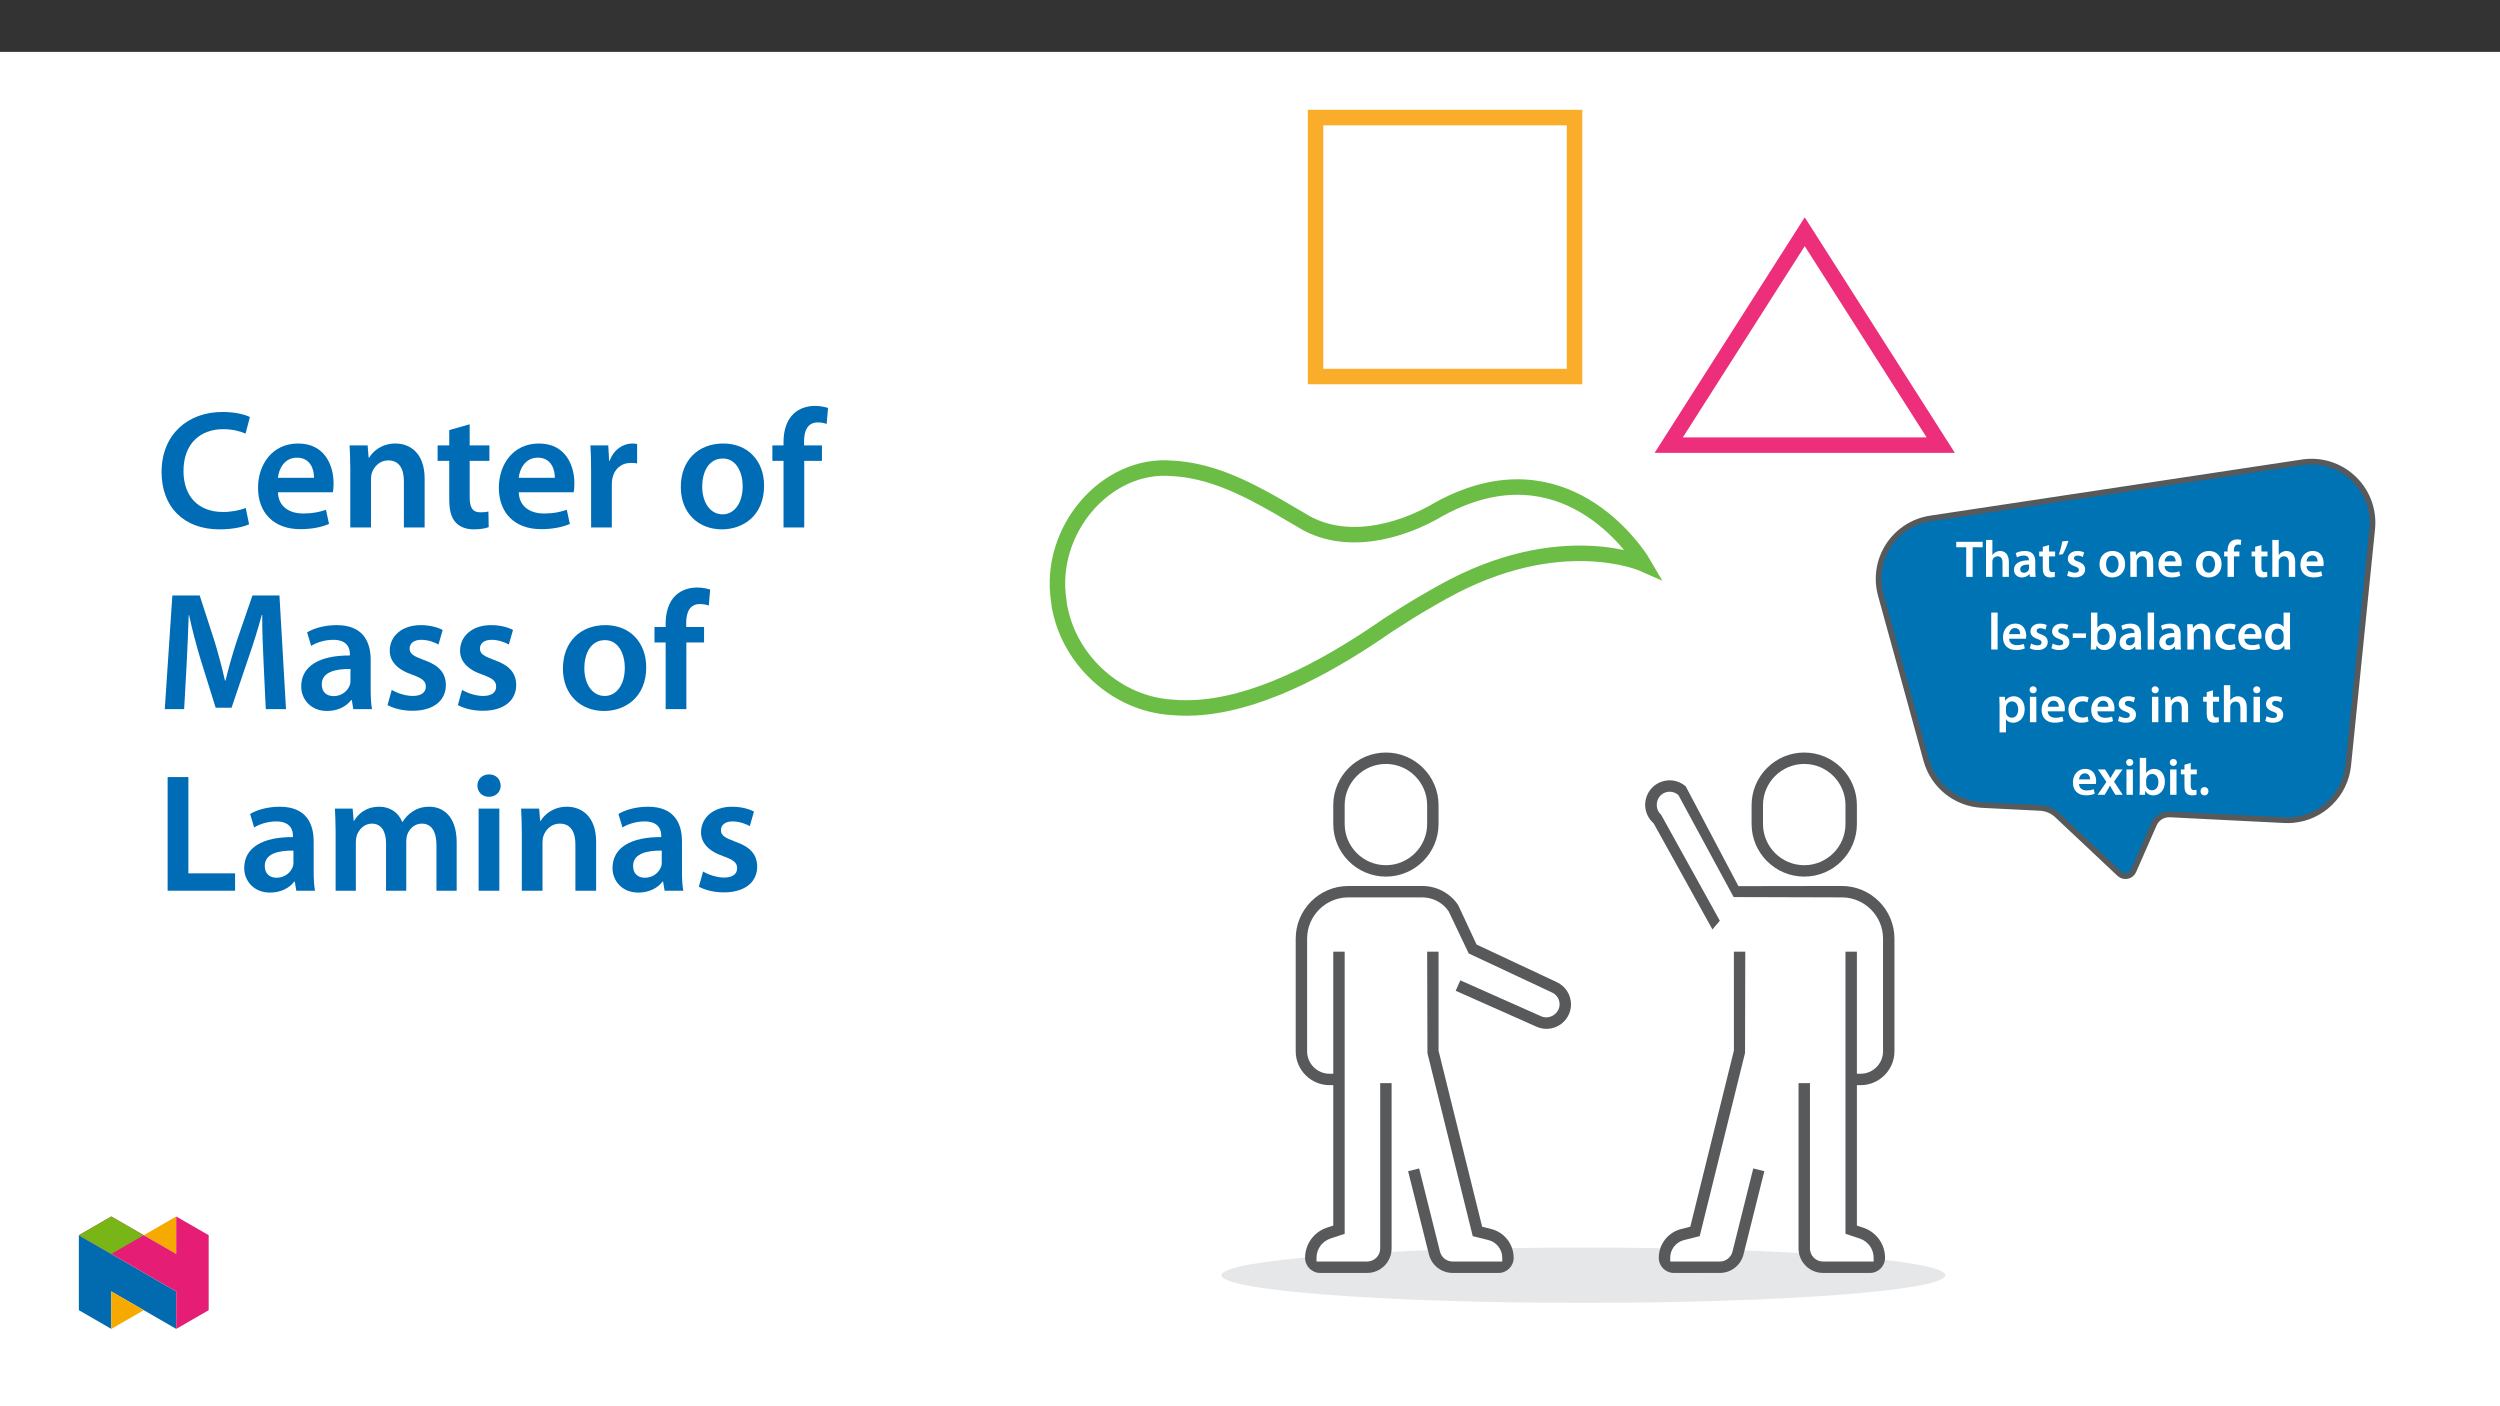 ﻿<?xml version="1.0" encoding="utf-8"?>
<svg xmlns="http://www.w3.org/2000/svg" xmlns:xlink="http://www.w3.org/1999/xlink" viewBox="0 0 960 540" version="1.1">
  <rect x="0" y="0" width="960" height="540" fill="#333333" stroke="none"/>
  <defs>
    <g>
      <symbol overflow="visible" id="glyph0-0">
        <path style="stroke:none;" d="M 0 0 L 9.953 0 L 9.953 -13.984 L 0 -13.984 Z M 4.984 -7.906 L 1.609 -12.953 L 8.328 -12.953 Z M 5.578 -6.969 L 8.969 -12.047 L 8.969 -1.938 L 5.578 -7 Z M 1.594 -1 L 4.984 -6.078 L 8.328 -1.031 L 1.609 -1.031 Z M 1 -12.047 L 4.359 -7 L 1 -1.938 Z M 1 -12.047 " />
      </symbol>
      <symbol overflow="visible" id="glyph0-1">
        <path style="stroke:none;" d="M 3.984 0 L 6.438 0 L 6.438 -11.375 L 10.297 -11.375 L 10.297 -13.469 L 0.156 -13.469 L 0.156 -11.375 L 3.984 -11.375 Z M 3.984 0 " />
      </symbol>
      <symbol overflow="visible" id="glyph0-2">
        <path style="stroke:none;" d="M 1.312 0 L 3.766 0 L 3.766 -5.844 C 3.766 -6.094 3.781 -6.359 3.859 -6.578 C 4.141 -7.312 4.828 -7.922 5.781 -7.922 C 7.125 -7.922 7.656 -6.875 7.656 -5.484 L 7.656 0 L 10.094 0 L 10.094 -5.734 C 10.094 -8.844 8.359 -9.953 6.719 -9.953 C 6.094 -9.953 5.516 -9.797 5.016 -9.516 C 4.516 -9.266 4.109 -8.891 3.812 -8.422 L 3.766 -8.422 L 3.766 -14.188 L 1.312 -14.188 Z M 1.312 0 " />
      </symbol>
      <symbol overflow="visible" id="glyph0-3">
        <path style="stroke:none;" d="M 8.844 -5.844 C 8.844 -7.969 7.953 -9.953 4.844 -9.953 C 3.312 -9.953 2.047 -9.547 1.312 -9.109 L 1.812 -7.469 C 2.469 -7.891 3.469 -8.188 4.422 -8.188 C 6.141 -8.188 6.391 -7.156 6.391 -6.516 L 6.391 -6.375 C 2.812 -6.391 0.641 -5.125 0.641 -2.688 C 0.641 -1.219 1.734 0.219 3.688 0.219 C 4.953 0.219 5.969 -0.312 6.531 -1.078 L 6.609 -1.078 L 6.797 0 L 9 0 C 8.891 -0.625 8.844 -1.469 8.844 -2.344 Z M 6.453 -3.422 C 6.453 -3.25 6.453 -3.062 6.391 -2.891 C 6.156 -2.188 5.453 -1.578 4.469 -1.578 C 3.688 -1.578 3.062 -1.984 3.062 -2.953 C 3.062 -4.422 4.719 -4.766 6.453 -4.734 Z M 6.453 -3.422 " />
      </symbol>
      <symbol overflow="visible" id="glyph0-4">
        <path style="stroke:none;" d="M 1.719 -11.531 L 1.719 -9.734 L 0.344 -9.734 L 0.344 -7.875 L 1.719 -7.875 L 1.719 -3.328 C 1.719 -2.047 1.953 -1.141 2.484 -0.578 C 2.953 -0.078 3.688 0.219 4.609 0.219 C 5.359 0.219 6.016 0.094 6.375 -0.047 L 6.312 -1.938 C 6.062 -1.859 5.812 -1.828 5.375 -1.828 C 4.438 -1.828 4.125 -2.406 4.125 -3.609 L 4.125 -7.875 L 6.453 -7.875 L 6.453 -9.734 L 4.125 -9.734 L 4.125 -12.234 L 1.719 -11.547 Z M 1.719 -11.531 " />
      </symbol>
      <symbol overflow="visible" id="glyph0-5">
        <path style="stroke:none;" d="M 1.875 -13.625 C 1.641 -12.016 1.094 -10.047 0.562 -8.531 L 2.078 -8.688 C 2.828 -9.938 3.703 -12 4.25 -13.844 L 1.875 -13.641 Z M 1.875 -13.625 " />
      </symbol>
      <symbol overflow="visible" id="glyph0-6">
        <path style="stroke:none;" d="M 0.719 -0.484 C 1.438 -0.078 2.484 0.203 3.672 0.203 C 6.234 0.203 7.609 -1.094 7.609 -2.875 C 7.594 -4.297 6.797 -5.219 5.016 -5.844 C 3.781 -6.297 3.328 -6.547 3.328 -7.172 C 3.328 -7.766 3.812 -8.188 4.688 -8.188 C 5.531 -8.188 6.328 -7.875 6.719 -7.625 L 7.234 -9.391 C 6.656 -9.703 5.719 -9.953 4.641 -9.953 C 2.391 -9.953 0.969 -8.625 0.969 -6.906 C 0.969 -5.75 1.75 -4.703 3.641 -4.062 C 4.844 -3.625 5.234 -3.328 5.234 -2.672 C 5.234 -2.031 4.766 -1.594 3.688 -1.594 C 2.812 -1.594 1.75 -1.969 1.219 -2.312 L 0.703 -0.484 Z M 0.719 -0.484 " />
      </symbol>
      <symbol overflow="visible" id="glyph0-7">
        <path style="stroke:none;" d="M 5.719 -9.953 C 2.781 -9.953 0.703 -7.984 0.703 -4.797 C 0.703 -1.672 2.828 0.219 5.562 0.219 C 8.031 0.219 10.531 -1.391 10.531 -4.953 C 10.531 -7.906 8.609 -9.953 5.719 -9.953 Z M 5.656 -8.141 C 7.328 -8.141 8.016 -6.422 8.016 -4.906 C 8.016 -2.922 7.031 -1.594 5.641 -1.594 C 4.156 -1.594 3.234 -2.984 3.234 -4.859 C 3.234 -6.469 3.922 -8.141 5.656 -8.141 Z M 5.656 -8.141 " />
      </symbol>
      <symbol overflow="visible" id="glyph0-8">
        <path style="stroke:none;" d="M 1.312 0 L 3.766 0 L 3.766 -5.734 C 3.766 -6.016 3.812 -6.312 3.891 -6.516 C 4.141 -7.25 4.828 -7.922 5.797 -7.922 C 7.125 -7.922 7.656 -6.891 7.656 -5.5 L 7.656 0 L 10.094 0 L 10.094 -5.781 C 10.094 -8.844 8.344 -9.953 6.656 -9.953 C 5.047 -9.953 3.984 -9.047 3.547 -8.281 L 3.469 -8.281 L 3.344 -9.734 L 1.219 -9.734 C 1.281 -8.891 1.312 -7.953 1.312 -6.828 Z M 1.312 0 " />
      </symbol>
      <symbol overflow="visible" id="glyph0-9">
        <path style="stroke:none;" d="M 9.547 -4.188 C 9.578 -4.406 9.625 -4.766 9.625 -5.219 C 9.625 -7.344 8.594 -9.953 5.438 -9.953 C 2.328 -9.953 0.703 -7.406 0.703 -4.719 C 0.703 -1.75 2.547 0.203 5.703 0.203 C 7.094 0.203 8.25 -0.062 9.078 -0.422 L 8.703 -2.125 C 7.969 -1.875 7.172 -1.688 6.031 -1.688 C 4.469 -1.688 3.109 -2.438 3.047 -4.156 L 9.516 -4.156 Z M 3.047 -5.891 C 3.141 -6.891 3.781 -8.25 5.297 -8.25 C 6.938 -8.25 7.328 -6.797 7.312 -5.922 L 3.047 -5.922 Z M 3.047 -5.891 " />
      </symbol>
      <symbol overflow="visible" id="glyph0-10">
        <path style="stroke:none;" d="M 4.047 -0.016 L 4.047 -7.875 L 6.141 -7.875 L 6.141 -9.734 L 4.031 -9.734 L 4.031 -10.219 C 4.031 -11.422 4.422 -12.406 5.641 -12.406 C 6.094 -12.406 6.422 -12.328 6.672 -12.234 L 6.859 -14.172 C 6.469 -14.281 5.953 -14.406 5.297 -14.406 C 4.438 -14.406 3.484 -14.141 2.766 -13.469 C 1.938 -12.672 1.594 -11.391 1.594 -10.141 L 1.594 -9.734 L 0.281 -9.734 L 0.281 -7.875 L 1.594 -7.875 L 1.594 0 L 4.047 0 Z M 4.047 -0.016 " />
      </symbol>
      <symbol overflow="visible" id="glyph0-11">
        <path style="stroke:none;" d="M 1.312 0 L 3.766 0 L 3.766 -14.188 L 1.312 -14.188 Z M 1.312 0 " />
      </symbol>
      <symbol overflow="visible" id="glyph0-12">
        <path style="stroke:none;" d="M 0.594 -6.172 L 0.594 -4.469 L 5.672 -4.469 L 5.672 -6.203 L 0.594 -6.203 Z M 0.594 -6.172 " />
      </symbol>
      <symbol overflow="visible" id="glyph0-13">
        <path style="stroke:none;" d="M 1.312 -2.75 C 1.312 -1.75 1.281 -0.672 1.219 0 L 3.312 0 L 3.422 -1.453 L 3.484 -1.453 C 4.188 -0.266 5.297 0.219 6.547 0.219 C 8.75 0.219 10.953 -1.531 10.953 -5.016 C 10.984 -7.969 9.281 -9.953 6.906 -9.953 C 5.453 -9.953 4.406 -9.344 3.812 -8.406 L 3.766 -8.406 L 3.766 -14.188 L 1.312 -14.188 Z M 3.766 -5.594 C 3.766 -5.844 3.812 -6.062 3.844 -6.234 C 4.109 -7.312 5.016 -8.016 6.016 -8.016 C 7.656 -8.016 8.469 -6.641 8.469 -4.922 C 8.469 -2.953 7.531 -1.75 6 -1.75 C 4.938 -1.75 4.078 -2.453 3.828 -3.453 C 3.781 -3.625 3.766 -3.828 3.766 -4.031 Z M 3.766 -5.594 " />
      </symbol>
      <symbol overflow="visible" id="glyph0-14">
        <path style="stroke:none;" d="M 8.109 -2.156 C 7.625 -1.953 7.016 -1.766 6.172 -1.766 C 4.5 -1.766 3.203 -2.891 3.203 -4.875 C 3.188 -6.656 4.297 -8.016 6.172 -8.016 C 7.047 -8.016 7.625 -7.828 8.016 -7.625 L 8.469 -9.516 C 7.906 -9.766 7 -9.953 6.094 -9.953 C 2.688 -9.953 0.703 -7.688 0.703 -4.781 C 0.703 -1.766 2.672 0.203 5.703 0.203 C 6.906 0.203 7.922 -0.062 8.453 -0.297 L 8.094 -2.156 Z M 8.109 -2.156 " />
      </symbol>
      <symbol overflow="visible" id="glyph0-15">
        <path style="stroke:none;" d="M 7.812 -14.172 L 7.812 -8.703 L 7.75 -8.703 C 7.328 -9.422 6.375 -9.953 5.047 -9.953 C 2.703 -9.953 0.672 -8.016 0.703 -4.766 C 0.703 -1.766 2.531 0.219 4.859 0.219 C 6.25 0.219 7.438 -0.453 7.984 -1.531 L 8.047 -1.531 L 8.172 0 L 10.344 0 C 10.297 -0.672 10.266 -1.75 10.266 -2.75 L 10.266 -14.188 L 7.812 -14.188 Z M 7.812 -4.219 C 7.812 -3.969 7.797 -3.719 7.734 -3.5 C 7.484 -2.453 6.609 -1.797 5.625 -1.797 C 4.062 -1.797 3.188 -3.062 3.188 -4.859 C 3.188 -6.656 4.062 -8.031 5.641 -8.031 C 6.75 -8.031 7.531 -7.266 7.75 -6.328 C 7.797 -6.141 7.812 -5.875 7.812 -5.672 Z M 7.812 -4.219 " />
      </symbol>
      <symbol overflow="visible" id="glyph0-16">
        <path style="stroke:none;" d="M 1.312 3.938 L 3.766 3.938 L 3.766 -1.078 L 3.812 -1.078 C 4.297 -0.297 5.312 0.219 6.531 0.219 C 8.75 0.219 10.953 -1.5 10.953 -5 C 10.953 -8.031 9.109 -9.953 6.875 -9.953 C 5.406 -9.953 4.266 -9.344 3.547 -8.25 L 3.484 -8.25 L 3.359 -9.734 L 1.219 -9.734 C 1.281 -8.812 1.312 -7.766 1.312 -6.5 Z M 3.766 -5.578 C 3.766 -5.781 3.812 -6 3.844 -6.203 C 4.109 -7.266 5.047 -7.984 6.062 -7.984 C 7.625 -7.984 8.469 -6.609 8.469 -4.906 C 8.469 -2.984 7.547 -1.719 6 -1.719 C 4.938 -1.719 4.078 -2.406 3.828 -3.406 C 3.781 -3.625 3.766 -3.844 3.766 -4.078 Z M 3.766 -5.578 " />
      </symbol>
      <symbol overflow="visible" id="glyph0-17">
        <path style="stroke:none;" d="M 3.766 -0.016 L 3.766 -9.734 L 1.312 -9.734 L 1.312 0 L 3.766 0 Z M 2.547 -13.781 C 1.734 -13.781 1.172 -13.188 1.172 -12.438 C 1.172 -11.719 1.719 -11.094 2.531 -11.094 C 3.391 -11.094 3.922 -11.719 3.922 -12.438 C 3.906 -13.188 3.391 -13.781 2.547 -13.781 Z M 2.547 -13.781 " />
      </symbol>
      <symbol overflow="visible" id="glyph0-18">
        <path style="stroke:none;" d="M 0.219 -9.703 L 3.453 -4.953 L 0.062 0 L 2.781 0 L 3.922 -1.938 C 4.219 -2.469 4.516 -2.953 4.781 -3.5 L 4.844 -3.5 C 5.125 -2.969 5.406 -2.453 5.719 -1.938 L 6.891 0 L 9.703 0 L 6.375 -5.062 L 9.641 -9.734 L 6.953 -9.734 L 5.875 -7.953 C 5.578 -7.453 5.297 -6.953 5.016 -6.422 L 4.953 -6.422 C 4.703 -6.906 4.422 -7.391 4.109 -7.906 L 2.922 -9.734 L 0.172 -9.734 Z M 0.219 -9.703 " />
      </symbol>
      <symbol overflow="visible" id="glyph0-19">
        <path style="stroke:none;" d="M 2.516 0.219 C 3.453 0.219 4.047 -0.484 4.047 -1.375 C 4.047 -2.312 3.422 -2.969 2.531 -2.969 C 1.656 -2.969 1.016 -2.297 1.016 -1.375 C 1.016 -0.484 1.641 0.219 2.516 0.219 Z M 2.516 0.219 " />
      </symbol>
      <symbol overflow="visible" id="glyph1-0">
        <path style="stroke:none;" d="M 0 0 L 32.375 0 L 32.375 -45.328 L 0 -45.328 Z M 16.188 -25.578 L 5.188 -42.094 L 27.188 -42.094 Z M 18.125 -22.656 L 29.141 -39.172 L 29.141 -6.156 Z M 5.188 -3.234 L 16.188 -19.75 L 27.188 -3.234 Z M 3.234 -39.172 L 14.25 -22.656 L 3.234 -6.156 Z M 3.234 -39.172 " />
      </symbol>
      <symbol overflow="visible" id="glyph1-1">
        <path style="stroke:none;" d="M 34.578 -7.516 C 32.438 -6.609 29.078 -5.953 25.906 -5.953 C 16.25 -5.953 10.688 -12.047 10.688 -21.688 C 10.688 -32.188 17.094 -37.75 25.969 -37.75 C 29.531 -37.75 32.438 -36.969 34.516 -36.062 L 36.188 -42.406 C 34.578 -43.25 30.891 -44.359 25.641 -44.359 C 12.297 -44.359 2.266 -35.672 2.266 -21.297 C 2.266 -7.969 10.688 0.719 24.547 0.719 C 29.844 0.719 34 -0.328 35.875 -1.234 Z M 34.578 -7.516 " />
      </symbol>
      <symbol overflow="visible" id="glyph1-2">
        <path style="stroke:none;" d="M 31.016 -13.531 C 31.141 -14.25 31.281 -15.406 31.281 -16.906 C 31.281 -23.828 27.906 -32.25 17.672 -32.25 C 7.578 -32.25 2.266 -24.016 2.266 -15.281 C 2.266 -5.641 8.281 0.641 18.516 0.641 C 23.047 0.641 26.812 -0.188 29.531 -1.359 L 28.359 -6.797 C 25.906 -5.953 23.312 -5.375 19.625 -5.375 C 14.5 -5.375 10.094 -7.828 9.906 -13.531 Z M 9.906 -19.094 C 10.234 -22.344 12.297 -26.812 17.219 -26.812 C 22.531 -26.812 23.828 -22.016 23.766 -19.094 Z M 9.906 -19.094 " />
      </symbol>
      <symbol overflow="visible" id="glyph1-3">
        <path style="stroke:none;" d="M 4.281 0 L 12.234 0 L 12.234 -18.578 C 12.234 -19.484 12.375 -20.469 12.625 -21.109 C 13.469 -23.5 15.672 -25.766 18.844 -25.766 C 23.188 -25.766 24.859 -22.344 24.859 -17.812 L 24.859 0 L 32.828 0 L 32.828 -18.719 C 32.828 -28.688 27.125 -32.25 21.625 -32.25 C 16.375 -32.25 12.953 -29.266 11.531 -26.812 L 11.328 -26.812 L 10.938 -31.531 L 4.016 -31.531 C 4.141 -28.812 4.281 -25.766 4.281 -22.141 Z M 4.281 0 " />
      </symbol>
      <symbol overflow="visible" id="glyph1-4">
        <path style="stroke:none;" d="M 5.562 -37.422 L 5.562 -31.531 L 1.094 -31.531 L 1.094 -25.578 L 5.562 -25.578 L 5.562 -10.75 C 5.562 -6.609 6.344 -3.688 8.094 -1.875 C 9.578 -0.266 11.984 0.719 14.953 0.719 C 17.422 0.719 19.547 0.328 20.719 -0.125 L 20.594 -6.156 C 19.688 -5.891 18.906 -5.828 17.484 -5.828 C 14.438 -5.828 13.406 -7.766 13.406 -11.656 L 13.406 -25.578 L 20.984 -25.578 L 20.984 -31.531 L 13.406 -31.531 L 13.406 -39.625 Z M 5.562 -37.422 " />
      </symbol>
      <symbol overflow="visible" id="glyph1-5">
        <path style="stroke:none;" d="M 4.281 0 L 12.234 0 L 12.234 -16.375 C 12.234 -17.219 12.297 -18.062 12.438 -18.781 C 13.141 -22.406 15.797 -24.797 19.547 -24.797 C 20.531 -24.797 21.234 -24.734 21.953 -24.609 L 21.953 -32.047 C 21.297 -32.188 20.844 -32.25 20.078 -32.25 C 16.641 -32.25 12.953 -29.984 11.391 -25.578 L 11.203 -25.578 L 10.875 -31.531 L 4.016 -31.531 C 4.203 -28.75 4.281 -25.641 4.281 -21.375 Z M 4.281 0 " />
      </symbol>
      <symbol overflow="visible" id="glyph1-6">
        <path style="stroke:none;" d="M 18.578 -32.25 C 9.062 -32.25 2.266 -25.906 2.266 -15.547 C 2.266 -5.375 9.188 0.719 18.062 0.719 C 26.094 0.719 34.25 -4.469 34.25 -16.062 C 34.25 -25.641 27.969 -32.25 18.578 -32.25 Z M 18.391 -26.484 C 23.828 -26.484 26.031 -20.781 26.031 -15.859 C 26.031 -9.453 22.859 -5.047 18.328 -5.047 C 13.531 -5.047 10.484 -9.641 10.484 -15.734 C 10.484 -20.984 12.75 -26.484 18.391 -26.484 Z M 18.391 -26.484 " />
      </symbol>
      <symbol overflow="visible" id="glyph1-7">
        <path style="stroke:none;" d="M 13.141 0 L 13.141 -25.578 L 19.938 -25.578 L 19.938 -31.531 L 13.078 -31.531 L 13.078 -33.156 C 13.078 -37.031 14.375 -40.344 18.328 -40.344 C 19.812 -40.344 20.844 -40.078 21.75 -39.75 L 22.281 -45.906 C 21.047 -46.297 19.359 -46.688 17.219 -46.688 C 14.438 -46.688 11.328 -45.844 9 -43.641 C 6.281 -41.047 5.188 -36.969 5.188 -32.891 L 5.188 -31.531 L 0.906 -31.531 L 0.906 -25.578 L 5.188 -25.578 L 5.188 0 Z M 13.141 0 " />
      </symbol>
      <symbol overflow="visible" id="glyph1-8">
        <path style="stroke:none;" d="M 42.281 0 L 50.047 0 L 47.531 -43.641 L 37.172 -43.641 L 31.141 -26.156 C 29.469 -21.047 27.969 -15.672 26.812 -10.938 L 26.609 -10.938 C 25.516 -15.797 24.156 -20.984 22.594 -26.094 L 16.906 -43.641 L 6.406 -43.641 L 3.5 0 L 10.938 0 L 11.906 -17.547 C 12.234 -23.5 12.5 -30.438 12.688 -36.125 L 12.828 -36.125 C 13.984 -30.688 15.547 -24.734 17.219 -19.172 L 23.047 -0.516 L 29.141 -0.516 L 35.547 -19.422 C 37.484 -24.922 39.297 -30.828 40.734 -36.125 L 40.922 -36.125 C 40.859 -30.234 41.188 -23.438 41.438 -17.812 Z M 42.281 0 " />
      </symbol>
      <symbol overflow="visible" id="glyph1-9">
        <path style="stroke:none;" d="M 28.75 -18.906 C 28.75 -25.828 25.828 -32.25 15.734 -32.25 C 10.75 -32.25 6.672 -30.891 4.344 -29.469 L 5.891 -24.281 C 8.031 -25.641 11.266 -26.609 14.375 -26.609 C 19.938 -26.609 20.781 -23.188 20.781 -21.109 L 20.781 -20.594 C 9.125 -20.656 2.078 -16.578 2.078 -8.672 C 2.078 -3.891 5.641 0.719 11.984 0.719 C 16.125 0.719 19.422 -1.031 21.297 -3.5 L 21.5 -3.5 L 22.078 0 L 29.266 0 C 28.875 -1.938 28.75 -4.734 28.75 -7.578 Z M 20.984 -11.078 C 20.984 -10.484 20.984 -9.906 20.781 -9.328 C 20 -7.062 17.734 -4.984 14.5 -4.984 C 11.984 -4.984 9.969 -6.406 9.969 -9.516 C 9.969 -14.312 15.344 -15.469 20.984 -15.406 Z M 20.984 -11.078 " />
      </symbol>
      <symbol overflow="visible" id="glyph1-10">
        <path style="stroke:none;" d="M 2.328 -1.547 C 4.656 -0.266 8.094 0.641 11.906 0.641 C 20.266 0.641 24.734 -3.5 24.734 -9.266 C 24.672 -13.922 22.078 -16.828 16.312 -18.844 C 12.297 -20.328 10.812 -21.234 10.812 -23.25 C 10.812 -25.188 12.375 -26.609 15.219 -26.609 C 18 -26.609 20.594 -25.578 21.891 -24.797 L 23.5 -30.375 C 21.625 -31.406 18.578 -32.25 15.094 -32.25 C 7.766 -32.25 3.172 -27.969 3.172 -22.406 C 3.172 -18.641 5.703 -15.281 11.844 -13.203 C 15.734 -11.781 17.031 -10.75 17.031 -8.609 C 17.031 -6.547 15.469 -5.047 11.984 -5.047 C 9.125 -5.047 5.703 -6.281 3.953 -7.375 Z M 2.328 -1.547 " />
      </symbol>
      <symbol overflow="visible" id="glyph1-11">
        <path style="stroke:none;" d="M 4.594 0 L 30.5 0 L 30.5 -6.672 L 12.562 -6.672 L 12.562 -43.641 L 4.594 -43.641 Z M 4.594 0 " />
      </symbol>
      <symbol overflow="visible" id="glyph1-12">
        <path style="stroke:none;" d="M 4.281 0 L 12.047 0 L 12.047 -18.641 C 12.047 -19.547 12.172 -20.469 12.438 -21.297 C 13.203 -23.438 15.219 -25.766 18.188 -25.766 C 21.891 -25.766 23.641 -22.656 23.641 -18.266 L 23.641 0 L 31.406 0 L 31.406 -18.906 C 31.406 -19.812 31.531 -20.844 31.797 -21.562 C 32.641 -23.828 34.641 -25.766 37.359 -25.766 C 41.188 -25.766 43 -22.656 43 -17.422 L 43 0 L 50.766 0 L 50.766 -18.578 C 50.766 -28.688 45.453 -32.25 40.281 -32.25 C 37.625 -32.25 35.609 -31.594 33.797 -30.375 C 32.375 -29.469 31.078 -28.172 29.984 -26.422 L 29.844 -26.422 C 28.484 -29.922 25.25 -32.25 21.109 -32.25 C 15.734 -32.25 12.891 -29.328 11.391 -26.875 L 11.203 -26.875 L 10.812 -31.531 L 4.016 -31.531 C 4.141 -28.812 4.281 -25.766 4.281 -22.141 Z M 4.281 0 " />
      </symbol>
      <symbol overflow="visible" id="glyph1-13">
        <path style="stroke:none;" d="M 12.234 0 L 12.234 -31.531 L 4.281 -31.531 L 4.281 0 Z M 8.281 -44.672 C 5.641 -44.672 3.812 -42.797 3.812 -40.344 C 3.812 -38.016 5.562 -36.062 8.219 -36.062 C 11 -36.062 12.75 -38.016 12.75 -40.344 C 12.688 -42.797 11 -44.672 8.281 -44.672 Z M 8.281 -44.672 " />
      </symbol>
    </g>
    <clipPath id="clip1">
      <path d="M 469 479 L 747 479 L 747 500.312 L 469 500.312 Z M 469 479 " />
    </clipPath>
    <clipPath id="clip2">
      <path d="M 690 146 L 912.141 146 L 912.141 368 L 690 368 Z M 690 146 " />
    </clipPath>
    <clipPath id="clip3">
      <path d="M 502 42.164 L 608 42.164 L 608 148 L 502 148 Z M 502 42.164 " />
    </clipPath>
    <clipPath id="clip4">
      <path d="M 556 42.164 L 830 42.164 L 830 256 L 556 256 Z M 556 42.164 " />
    </clipPath>
    <clipPath id="clip5">
      <path d="M 403.078 95 L 716 95 L 716 357 L 403.078 357 Z M 403.078 95 " />
    </clipPath>
    <clipPath id="clip6">
      <path d="M 30.277 474 L 68 474 L 68 510.301 L 30.277 510.301 Z M 30.277 474 " />
    </clipPath>
    <clipPath id="clip7">
      <path d="M 42 495 L 56 495 L 56 510.301 L 42 510.301 Z M 42 495 " />
    </clipPath>
    <clipPath id="clip8">
      <path d="M 55 467.125 L 68 467.125 L 68 482 L 55 482 Z M 55 467.125 " />
    </clipPath>
    <clipPath id="clip9">
      <path d="M 30.277 467.125 L 80.133 467.125 L 80.133 510.301 L 30.277 510.301 Z M 30.277 467.125 " />
    </clipPath>
    <clipPath id="clip10">
      <path d="M 30.277 467.125 L 56 467.125 L 56 482 L 30.277 482 Z M 30.277 467.125 " />
    </clipPath>
  </defs>
  <g id="surface1">
    <path style=" stroke:none;fill-rule:nonzero;fill:rgb(100%,100%,100%);fill-opacity:1;" d="M 0 559.926 L 960 559.926 L 960 19.926 L 0 19.926 Z M 0 559.926 " />
    <g clip-path="url(#clip1)" clip-rule="nonzero">
      <path style=" stroke:none;fill-rule:nonzero;fill:rgb(90.199%,90.599%,90.999%);fill-opacity:1;" d="M 608.02 479.062 C 684.773 479.062 746.996 483.82 746.996 489.688 C 746.996 495.555 684.773 500.312 608.02 500.312 C 531.266 500.312 469.047 495.555 469.047 489.688 C 469.047 483.82 531.266 479.062 608.02 479.062 " />
    </g>
    <path style=" stroke:none;fill-rule:nonzero;fill:rgb(100%,100%,100%);fill-opacity:1;" d="M 658.086 440.812 L 651.797 471.414 C 651.797 471.414 640.254 476.312 641.348 479.387 C 642.445 482.465 636.328 488.355 658.086 488.809 C 658.086 488.809 668.797 488.414 673.895 463.766 C 678.996 439.113 678.145 439.113 678.145 439.113 Z M 658.086 440.812 " />
    <path style=" stroke:none;fill-rule:nonzero;fill:rgb(100%,100%,100%);fill-opacity:1;" d="M 712.145 440.812 L 712.145 474.652 C 712.145 474.652 719.965 474.812 720.305 479.062 C 720.645 483.312 720.645 486.715 720.645 486.715 L 698.547 486.715 C 698.547 486.715 690.895 475.664 693.445 472.266 C 695.996 468.863 693.445 440.812 693.445 440.812 Z M 712.145 440.812 " />
    <path style=" stroke:none;fill-rule:nonzero;fill:rgb(100%,100%,100%);fill-opacity:1;" d="M 531.945 414.465 L 531.945 483.312 C 531.945 483.312 509.844 490.113 505.594 486.715 C 501.344 483.312 505.594 476.516 512.395 472.266 C 519.195 468.016 516.352 448.191 516.352 448.191 " />
    <path style=" stroke:none;fill-rule:nonzero;fill:rgb(100%,100%,100%);fill-opacity:1;" d="M 554.984 432.094 C 554.984 432.094 565.945 473.113 571.895 476.516 C 577.848 479.914 581.246 479.914 575.297 486.715 L 555.141 486.715 L 540.445 447.613 " />
    <path style=" stroke:none;fill-rule:nonzero;fill:rgb(0%,45.099%,70.999%);fill-opacity:1;" d="M 725.168 210.188 C 728.816 204.566 734.711 200.773 741.336 199.773 L 884.086 178.223 C 884.609 178.141 885.141 178.078 885.66 178.035 C 892.602 177.445 899.402 179.977 904.316 184.973 C 909.223 189.961 911.629 196.816 910.926 203.781 L 901.715 294.57 C 900.578 305.789 891.609 314.625 880.395 315.578 C 879.344 315.668 878.266 315.684 877.203 315.633 L 833.258 313.426 C 830.633 313.293 828.199 314.797 827.141 317.203 L 819.262 335.133 C 818.328 337.258 815.57 337.82 813.879 336.23 L 789.895 313.664 C 788.145 312.016 785.859 311.043 783.461 310.922 L 761.133 309.801 C 751.008 309.293 742.391 302.383 739.699 292.605 L 722.227 229.195 C 720.445 222.734 721.52 215.809 725.168 210.188 " />
    <g clip-path="url(#clip2)" clip-rule="nonzero">
      <path style="fill:none;stroke-width:2.573;stroke-linecap:butt;stroke-linejoin:miter;stroke:rgb(34.499%,34.9%,35.699%);stroke-opacity:1;stroke-miterlimit:10;" d="M 0 0.002 C 4.292 6.61 11.227 11.077 19.021 12.254 L 186.962 37.608 C 187.578 37.699 188.203 37.773 188.814 37.828 C 196.981 38.522 204.982 35.544 210.763 29.666 C 216.535 23.798 219.366 15.733 218.539 7.539 L 207.702 -99.277 C 206.365 -112.475 195.813 -122.866 182.62 -123.987 C 181.383 -124.093 180.12 -124.116 178.865 -124.051 L 127.165 -121.455 C 124.076 -121.299 121.213 -123.068 119.968 -125.899 L 110.699 -146.997 C 109.6 -149.497 106.356 -150.154 104.366 -148.284 L 76.149 -121.735 C 74.09 -119.796 71.402 -118.656 68.58 -118.514 L 42.312 -117.195 C 30.4 -116.593 20.262 -108.468 17.096 -96.965 L -3.46 -22.36 C -5.556 -14.764 -4.292 -6.611 0 0.002 Z M 0 0.002 " transform="matrix(0.85,0,0,-0.85,725.168,209.502)" />
    </g>
    <g clip-path="url(#clip3)" clip-rule="nonzero">
      <path style="fill:none;stroke-width:7;stroke-linecap:round;stroke-linejoin:miter;stroke:rgb(98%,67.499%,16.899%);stroke-opacity:1;stroke-miterlimit:10;" d="M 120.112 535.498 L 237.111 535.498 L 237.111 418.499 L 120.112 418.499 Z M 120.112 535.498 " transform="matrix(0.85,0,0,-0.85,403.077,500.314)" />
    </g>
    <g clip-path="url(#clip4)" clip-rule="nonzero">
      <path style="fill:none;stroke-width:7;stroke-linecap:round;stroke-linejoin:miter;stroke:rgb(92.899%,17.999%,47.8%);stroke-opacity:1;stroke-miterlimit:10;" d="M -0.001 0.002 L 61.451 96.413 L 122.903 0.002 Z M -0.001 0.002 " transform="matrix(0.85,0,0,-0.85,640.786,170.939)" />
    </g>
    <g clip-path="url(#clip5)" clip-rule="nonzero">
      <path style="fill:none;stroke-width:7;stroke-linecap:round;stroke-linejoin:miter;stroke:rgb(42.4%,74.1%,27.1%);stroke-opacity:1;stroke-miterlimit:10;" d="M -0 -0 C -5 31.999 21.498 62.5 51.217 59.866 C 55.399 59.664 59.508 59.044 63.552 58.088 C 79.724 54.278 94.834 45.165 109.499 36.502 C 128.501 24.499 153.501 30.5 172.247 41.681 C 175.937 43.681 179.522 45.33 183.005 46.672 C 235.243 66.778 264.246 16.681 264.246 16.681 C 264.246 16.681 226.461 33.547 173.616 4.099 C 171.319 2.844 168.989 1.493 166.617 0.114 C 163.584 -1.614 160.574 -3.424 157.578 -5.29 C 154.581 -7.151 151.594 -9.068 148.612 -11.007 C 125.744 -26.903 94.637 -45.143 65.289 -48.001 C 60.395 -48.479 55.556 -48.53 50.813 -48.07 C 26.498 -46.499 5.5 -27.5 0.634 -3.98 C 0.101 -1.862 0.372 -2.39 -0 -0 Z M -0 -0 " transform="matrix(0.85,0,0,-0.85,406.571,230.738)" />
    </g>
    <path style=" stroke:none;fill-rule:nonzero;fill:rgb(34.499%,34.9%,35.699%);fill-opacity:1;" d="M 692.828 293.355 C 701.559 293.355 708.664 300.457 708.664 309.191 L 708.664 316.402 C 708.664 325.133 701.559 332.238 692.828 332.238 C 684.098 332.238 676.992 325.133 676.992 316.402 L 676.992 309.191 C 676.992 300.457 684.098 293.355 692.828 293.355 M 692.828 336.617 C 703.977 336.617 713.047 327.551 713.047 316.402 L 713.047 309.191 C 713.047 298.043 703.977 288.973 692.828 288.973 C 681.68 288.973 672.609 298.043 672.609 309.191 L 672.609 316.402 C 672.609 327.551 681.68 336.617 692.828 336.617 " />
    <path style=" stroke:none;fill-rule:nonzero;fill:rgb(34.499%,34.9%,35.699%);fill-opacity:1;" d="M 665.27 480.625 C 664.707 482.863 662.703 484.426 660.398 484.426 L 641.352 484.426 L 641.352 483.016 C 641.352 479.773 643.543 476.965 646.684 476.18 L 652.691 474.68 L 670.09 404.352 L 670.188 365.453 L 665.812 365.453 L 665.82 403.391 L 649.07 471.066 L 645.625 471.93 C 640.527 473.199 636.969 477.758 636.969 483.016 C 636.969 486.211 639.57 488.809 642.766 488.809 L 660.398 488.809 C 664.719 488.809 668.469 485.883 669.516 481.688 L 677.504 449.738 L 673.254 448.68 Z M 665.27 480.625 " />
    <path style=" stroke:none;fill-rule:nonzero;fill:rgb(34.499%,34.9%,35.699%);fill-opacity:1;" d="M 714.461 416.703 C 721.633 416.703 727.469 410.867 727.469 403.695 L 727.469 360.434 C 727.469 349.285 718.398 340.215 707.25 340.215 L 667.551 340.277 L 647.328 301.957 C 644.492 299.48 640.465 298.934 637.066 300.57 C 634.809 301.656 633.105 303.562 632.277 305.938 C 631.445 308.312 631.59 310.863 632.676 313.121 C 633.242 314.293 633.996 315.281 634.988 316.145 L 657.578 356.906 L 660.418 353.566 L 637.844 312.82 C 636.613 311.75 636.02 310.09 636.246 308.383 C 636.477 306.676 637.496 305.23 638.969 304.52 C 640.809 303.633 642.926 303.934 644.508 305.309 L 665.668 344.402 L 665.758 344.473 L 707.25 344.598 C 715.98 344.598 723.086 351.703 723.086 360.434 L 723.086 403.695 C 723.086 408.453 719.215 412.32 714.461 412.32 L 713.047 412.32 L 713.047 365.453 L 708.664 365.453 L 708.664 473.777 L 714.137 475.598 C 717.332 476.664 719.48 479.645 719.48 483.016 L 719.48 484.426 L 700.039 484.426 C 697.27 484.426 695.02 482.176 695.02 479.406 L 695.02 415.926 L 690.637 415.926 L 690.637 479.406 C 690.637 484.594 694.855 488.809 700.039 488.809 L 718.066 488.809 C 721.262 488.809 723.863 486.211 723.863 483.016 C 723.863 477.758 720.512 473.105 715.527 471.441 L 713.047 470.621 L 713.047 416.703 Z M 714.461 416.703 " />
    <path style=" stroke:none;fill-rule:nonzero;fill:rgb(34.499%,34.9%,35.699%);fill-opacity:1;" d="M 516.352 316.398 L 516.352 309.191 C 516.352 300.457 523.457 293.355 532.188 293.355 C 540.922 293.355 548.023 300.457 548.023 309.191 L 548.023 316.398 C 548.023 325.133 540.922 332.234 532.188 332.234 C 523.457 332.234 516.352 325.133 516.352 316.398 M 532.188 336.617 C 543.336 336.617 552.406 327.547 552.406 316.398 L 552.406 309.191 C 552.406 298.043 543.336 288.973 532.188 288.973 C 521.043 288.973 511.973 298.043 511.973 309.191 L 511.973 316.398 C 511.973 327.547 521.043 336.617 532.188 336.617 " />
    <path style=" stroke:none;fill-rule:nonzero;fill:rgb(34.499%,34.9%,35.699%);fill-opacity:1;" d="M 572.594 471.93 L 569.148 471.066 L 552.406 403.469 L 552.406 365.453 L 548.027 365.453 L 548.137 404.426 L 565.527 474.68 L 571.531 476.18 C 574.672 476.965 576.867 479.773 576.867 483.012 L 576.867 484.426 L 557.82 484.426 C 555.516 484.426 553.512 482.863 552.949 480.625 L 544.961 448.68 L 540.711 449.738 L 548.699 481.688 C 549.746 485.883 553.496 488.809 557.82 488.809 L 575.453 488.809 C 578.648 488.809 581.25 486.211 581.25 483.012 C 581.25 477.758 577.691 473.199 572.594 471.93 " />
    <path style=" stroke:none;fill-rule:nonzero;fill:rgb(34.499%,34.9%,35.699%);fill-opacity:1;" d="M 597.52 377.008 L 567 362.699 L 559.926 347.516 C 556.832 342.945 551.688 340.215 546.168 340.215 L 517.77 340.215 C 506.621 340.215 497.551 349.285 497.551 360.434 L 497.551 403.695 C 497.551 410.867 503.387 416.703 510.559 416.703 L 511.973 416.703 L 511.973 470.621 L 509.492 471.441 C 504.504 473.105 501.156 477.758 501.156 483.012 C 501.156 486.211 503.754 488.809 506.949 488.809 L 524.977 488.809 C 530.16 488.809 534.379 484.594 534.379 479.406 L 534.379 415.926 L 529.996 415.926 L 529.996 479.406 C 529.996 482.176 527.746 484.426 524.977 484.426 L 505.539 484.426 L 505.539 483.012 C 505.539 479.645 507.684 476.664 510.879 475.598 L 516.355 473.777 L 516.355 365.453 L 511.973 365.453 L 511.973 412.32 L 510.559 412.32 C 505.801 412.32 501.934 408.453 501.934 403.695 L 501.934 360.434 C 501.934 351.703 509.035 344.598 517.77 344.598 L 546.168 344.598 C 550.23 344.598 554.016 346.605 556.27 349.93 L 563.996 366.133 L 595.777 381.027 C 597.691 381.852 598.883 383.629 598.883 385.668 C 598.879 387.309 598.02 388.852 596.582 389.801 C 595.141 390.746 593.391 390.93 591.895 390.289 L 560.762 376.449 L 558.98 380.457 L 590.141 394.305 C 591.344 394.82 592.562 395.07 593.863 395.07 C 599.047 395.07 603.266 390.855 603.266 385.668 C 603.266 381.902 601.027 378.508 597.52 377.008 " />
    <g style="fill:rgb(100%,100%,100%);fill-opacity:1;">
      <use xlink:href="#glyph0-1" x="751.049" y="221.524" />
    </g>
    <g style="fill:rgb(100%,100%,100%);fill-opacity:1;">
      <use xlink:href="#glyph0-2" x="761.311" y="221.524" />
      <use xlink:href="#glyph0-3" x="772.708" y="221.524" />
    </g>
    <g style="fill:rgb(100%,100%,100%);fill-opacity:1;">
      <use xlink:href="#glyph0-4" x="782.71" y="221.524" />
    </g>
    <g style="fill:rgb(100%,100%,100%);fill-opacity:1;">
      <use xlink:href="#glyph0-5" x="790.023" y="221.524" />
    </g>
    <g style="fill:rgb(100%,100%,100%);fill-opacity:1;">
      <use xlink:href="#glyph0-6" x="793.071" y="221.524" />
    </g>
    <g style="fill:rgb(100%,100%,100%);fill-opacity:1;">
      <use xlink:href="#glyph0-7" x="805.505" y="221.524" />
      <use xlink:href="#glyph0-8" x="816.743" y="221.524" />
      <use xlink:href="#glyph0-9" x="828.14" y="221.524" />
    </g>
    <g style="fill:rgb(100%,100%,100%);fill-opacity:1;">
      <use xlink:href="#glyph0-7" x="842.546" y="221.524" />
      <use xlink:href="#glyph0-10" x="853.784" y="221.524" />
    </g>
    <g style="fill:rgb(100%,100%,100%);fill-opacity:1;">
      <use xlink:href="#glyph0-4" x="864.264" y="221.524" />
      <use xlink:href="#glyph0-2" x="871.258" y="221.524" />
      <use xlink:href="#glyph0-9" x="882.655" y="221.524" />
    </g>
    <g style="fill:rgb(100%,100%,100%);fill-opacity:1;">
      <use xlink:href="#glyph0-11" x="763.323" y="249.419" />
      <use xlink:href="#glyph0-9" x="768.444" y="249.419" />
      <use xlink:href="#glyph0-6" x="778.725" y="249.419" />
      <use xlink:href="#glyph0-6" x="787.034" y="249.419" />
      <use xlink:href="#glyph0-12" x="795.343" y="249.419" />
      <use xlink:href="#glyph0-13" x="801.619" y="249.419" />
      <use xlink:href="#glyph0-3" x="813.276" y="249.419" />
      <use xlink:href="#glyph0-11" x="823.398" y="249.419" />
      <use xlink:href="#glyph0-3" x="828.519" y="249.419" />
      <use xlink:href="#glyph0-8" x="838.641" y="249.419" />
      <use xlink:href="#glyph0-14" x="850.038" y="249.419" />
    </g>
    <g style="fill:rgb(100%,100%,100%);fill-opacity:1;">
      <use xlink:href="#glyph0-9" x="858.805" y="249.419" />
      <use xlink:href="#glyph0-15" x="869.086" y="249.419" />
    </g>
    <g style="fill:rgb(100%,100%,100%);fill-opacity:1;">
      <use xlink:href="#glyph0-16" x="766.521" y="277.315" />
      <use xlink:href="#glyph0-17" x="778.177" y="277.315" />
      <use xlink:href="#glyph0-9" x="783.278" y="277.315" />
      <use xlink:href="#glyph0-14" x="793.56" y="277.315" />
    </g>
    <g style="fill:rgb(100%,100%,100%);fill-opacity:1;">
      <use xlink:href="#glyph0-9" x="802.327" y="277.315" />
      <use xlink:href="#glyph0-6" x="812.608" y="277.315" />
    </g>
    <g style="fill:rgb(100%,100%,100%);fill-opacity:1;">
      <use xlink:href="#glyph0-17" x="825.042" y="277.315" />
      <use xlink:href="#glyph0-8" x="830.142" y="277.315" />
    </g>
    <g style="fill:rgb(100%,100%,100%);fill-opacity:1;">
      <use xlink:href="#glyph0-4" x="845.664" y="277.315" />
      <use xlink:href="#glyph0-2" x="852.658" y="277.315" />
      <use xlink:href="#glyph0-17" x="864.055" y="277.315" />
      <use xlink:href="#glyph0-6" x="869.156" y="277.315" />
    </g>
    <g style="fill:rgb(100%,100%,100%);fill-opacity:1;">
      <use xlink:href="#glyph0-9" x="795.293" y="305.21" />
    </g>
    <g style="fill:rgb(100%,100%,100%);fill-opacity:1;">
      <use xlink:href="#glyph0-18" x="805.415" y="305.21" />
      <use xlink:href="#glyph0-17" x="815.258" y="305.21" />
      <use xlink:href="#glyph0-13" x="820.359" y="305.21" />
      <use xlink:href="#glyph0-17" x="832.015" y="305.21" />
      <use xlink:href="#glyph0-4" x="837.116" y="305.21" />
    </g>
    <g style="fill:rgb(100%,100%,100%);fill-opacity:1;">
      <use xlink:href="#glyph0-19" x="843.99" y="305.21" />
    </g>
    <g style="fill:rgb(0%,42.354%,71.373%);fill-opacity:1;">
      <use xlink:href="#glyph1-1" x="59.776" y="202.557" />
    </g>
    <g style="fill:rgb(0%,42.354%,71.373%);fill-opacity:1;">
      <use xlink:href="#glyph1-2" x="96.817" y="202.557" />
      <use xlink:href="#glyph1-3" x="130.232" y="202.557" />
    </g>
    <g style="fill:rgb(0%,42.354%,71.373%);fill-opacity:1;">
      <use xlink:href="#glyph1-4" x="166.949" y="202.557" />
    </g>
    <g style="fill:rgb(0%,42.354%,71.373%);fill-opacity:1;">
      <use xlink:href="#glyph1-2" x="189.29" y="202.557" />
      <use xlink:href="#glyph1-5" x="222.705" y="202.557" />
    </g>
    <g style="fill:rgb(0%,42.354%,71.373%);fill-opacity:1;">
      <use xlink:href="#glyph1-6" x="259.163" y="202.557" />
      <use xlink:href="#glyph1-7" x="295.686" y="202.557" />
    </g>
    <g style="fill:rgb(0%,42.354%,71.373%);fill-opacity:1;">
      <use xlink:href="#glyph1-8" x="59.776" y="272.296" />
    </g>
    <g style="fill:rgb(0%,42.354%,71.373%);fill-opacity:1;">
      <use xlink:href="#glyph1-9" x="113.589" y="272.296" />
      <use xlink:href="#glyph1-10" x="146.486" y="272.296" />
      <use xlink:href="#glyph1-10" x="173.49" y="272.296" />
    </g>
    <g style="fill:rgb(0%,42.354%,71.373%);fill-opacity:1;">
      <use xlink:href="#glyph1-6" x="213.898" y="272.296" />
      <use xlink:href="#glyph1-7" x="250.421" y="272.296" />
    </g>
    <g style="fill:rgb(0%,42.354%,71.373%);fill-opacity:1;">
      <use xlink:href="#glyph1-11" x="59.776" y="342.034" />
      <use xlink:href="#glyph1-9" x="91.701" y="342.034" />
      <use xlink:href="#glyph1-12" x="124.598" y="342.034" />
      <use xlink:href="#glyph1-13" x="179.512" y="342.034" />
      <use xlink:href="#glyph1-3" x="196.09" y="342.034" />
      <use xlink:href="#glyph1-9" x="233.131" y="342.034" />
      <use xlink:href="#glyph1-10" x="266.028" y="342.034" />
    </g>
    <g clip-path="url(#clip6)" clip-rule="nonzero">
      <path style=" stroke:none;fill-rule:nonzero;fill:rgb(0.8%,42%,68.999%);fill-opacity:1;" d="M 30.277 503.105 L 42.738 510.301 L 42.738 495.91 L 67.668 510.301 L 67.668 495.91 L 30.277 474.32 Z M 30.277 503.105 " />
    </g>
    <g clip-path="url(#clip7)" clip-rule="nonzero">
      <path style=" stroke:none;fill-rule:nonzero;fill:rgb(96.1%,66.699%,0%);fill-opacity:1;" d="M 42.738 510.301 L 55.203 503.105 L 42.738 495.91 Z M 42.738 510.301 " />
    </g>
    <g clip-path="url(#clip8)" clip-rule="nonzero">
      <path style=" stroke:none;fill-rule:nonzero;fill:rgb(96.1%,66.699%,0%);fill-opacity:1;" d="M 67.668 467.125 L 55.203 474.32 L 67.668 481.516 Z M 67.668 467.125 " />
    </g>
    <g clip-path="url(#clip9)" clip-rule="nonzero">
      <path style=" stroke:none;fill-rule:nonzero;fill:rgb(89.799%,11.4%,45.499%);fill-opacity:1;" d="M 67.668 467.125 L 67.668 481.516 L 42.738 467.125 L 30.277 474.32 L 67.668 495.91 L 67.668 510.301 L 80.133 503.105 L 80.133 474.32 Z M 67.668 467.125 " />
    </g>
    <g clip-path="url(#clip10)" clip-rule="nonzero">
      <path style=" stroke:none;fill-rule:nonzero;fill:rgb(47.099%,70.999%,9%);fill-opacity:1;" d="M 42.738 467.125 L 30.277 474.32 L 42.738 481.516 L 55.203 474.32 Z M 42.738 467.125 " />
    </g>
  </g>
</svg>